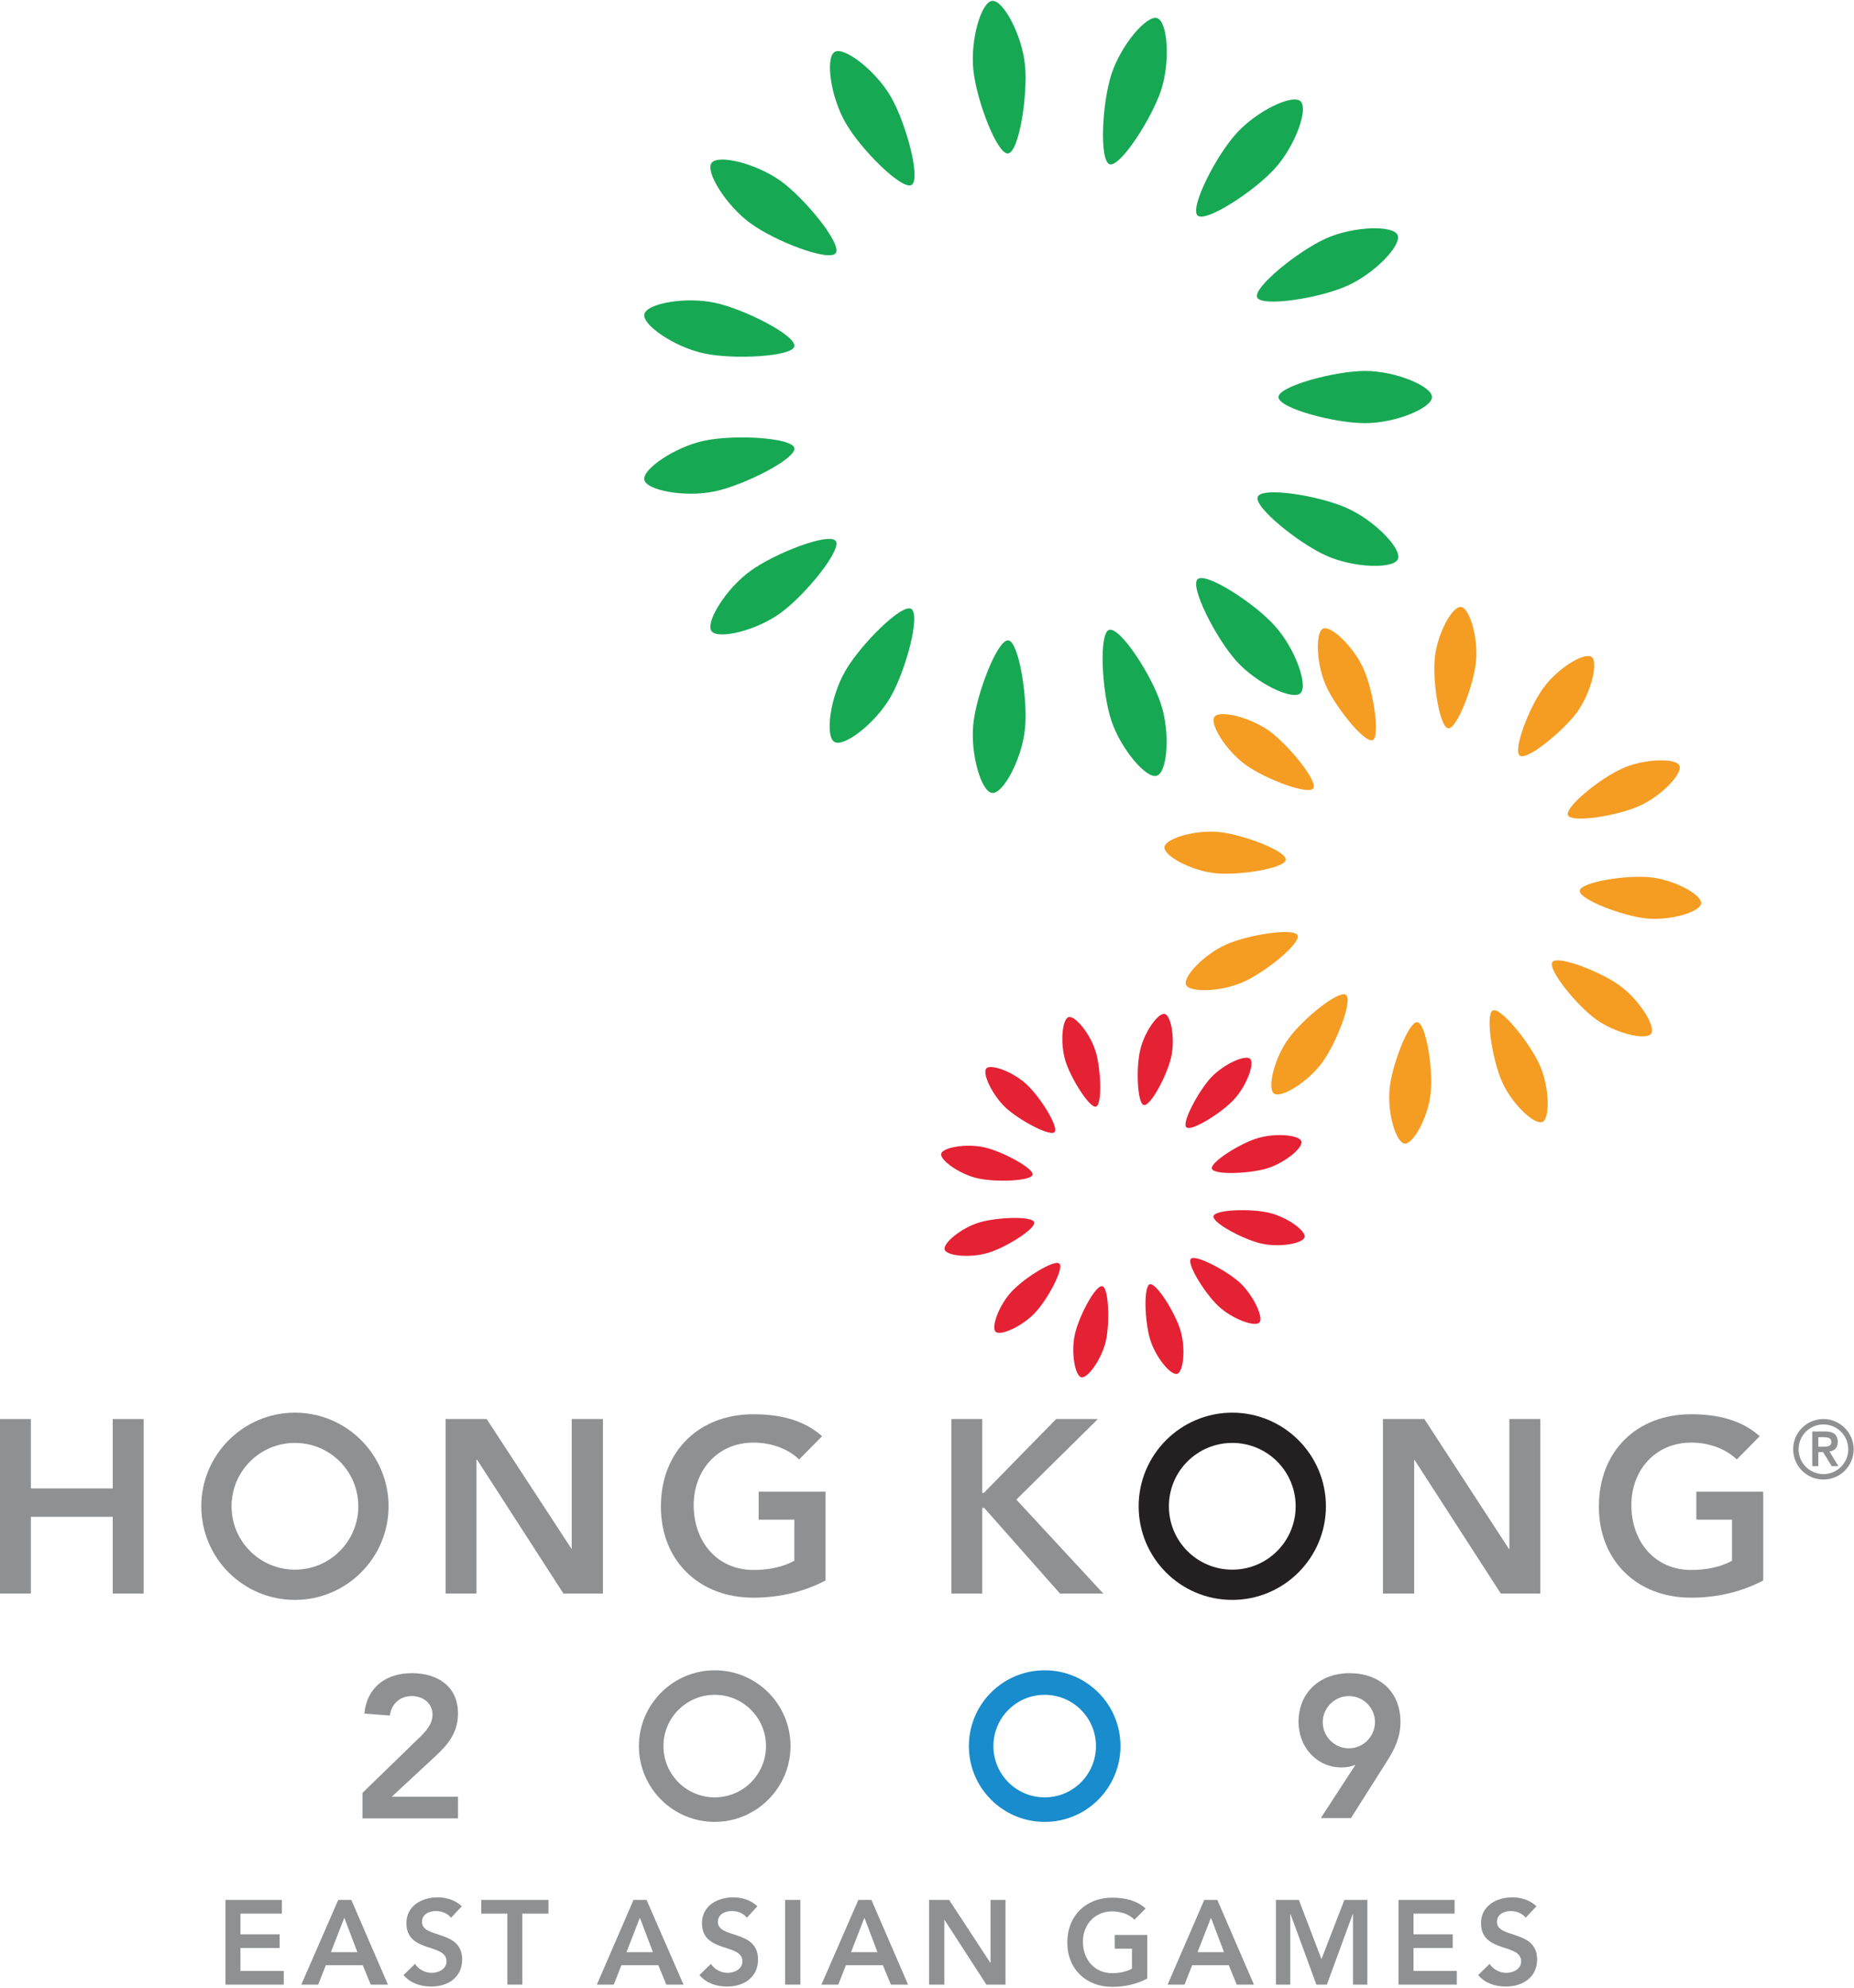 <svg enable-background="new 0 0 582.1 623.6" height="327.455" viewBox="0 0 582.1 623.6" width="305.386" xmlns="http://www.w3.org/2000/svg"><g fill="#8e9092"><path d="m70.8 622.9h18.3v-4.3h-13.6v-7.2h12.3v-4.3h-12.3v-6.5h13v-4.3h-17.7z"/><path d="m103.9 612.7 4.2-10.8 4.1 10.8zm-9.3 10.2h5.3l2.4-6.1h11.6l2.5 6.1h5.4l-11.5-26.6h-4.1z"/><path d="m145 598.3c-2.1-2-4.9-2.8-7.6-2.8-4.9 0-9.8 2.6-9.8 8.1 0 9.5 12.6 6.2 12.6 12 0 2.4-2.5 3.6-4.6 3.6s-4.1-1-5.3-2.8l-3.6 3.5c2.2 2.6 5.4 3.6 8.7 3.6 5.2 0 9.7-2.8 9.7-8.5 0-9.5-12.6-6.4-12.6-11.8 0-2.4 2.2-3.4 4.4-3.4 1.8 0 3.6.7 4.7 2.1z"/><path d="m159.3 622.9h4.7v-22.3h8.2v-4.3h-21.1v4.3h8.2z"/><path d="m196.7 612.7 4.2-10.8 4.1 10.8zm-9.3 10.2h5.3l2.4-6.1h11.6l2.5 6.1h5.4l-11.6-26.6h-4.1z"/><path d="m237.8 598.3c-2.1-2-4.9-2.8-7.6-2.8-4.9 0-9.8 2.6-9.8 8.1 0 9.5 12.7 6.2 12.7 12 0 2.4-2.5 3.6-4.6 3.6s-4.1-1-5.3-2.8l-3.6 3.5c2.2 2.6 5.4 3.6 8.7 3.6 5.2 0 9.7-2.8 9.7-8.5 0-9.5-12.6-6.4-12.6-11.8 0-2.4 2.2-3.4 4.4-3.4 1.9 0 3.6.7 4.7 2.1z"/><path d="m246.5 596.3h4.8v26.6h-4.8z"/><path d="m267.2 612.7 4.2-10.8 4.1 10.8zm-9.3 10.2h5.3l2.4-6.1h11.6l2.5 6.1h5.4l-11.5-26.6h-4.1z"/><path d="m291.7 622.9h4.8v-20.4l13.2 20.4h6v-26.6h-4.7v19.7l-.1.1h.1l-.1-.1-12.9-19.7h-6.3z"/><path d="m360.2 607.3h-10.2v4.3h5.4v6.3c-1.7.9-3.8 1.4-6.2 1.4-5.5 0-9.2-4.2-9.2-9.9 0-5.3 3.7-9.5 9.2-9.5 2.7 0 5.3.9 7 2.6l3.5-3.5c-2.8-2.5-6.4-3.4-10.5-3.4-8.2 0-14.1 5.6-14.1 14.1 0 8.3 5.9 13.9 14.1 13.9 4.1 0 7.8-.9 11-2.6z"/><path d="m376 612.7 4.2-10.8 4.1 10.8zm-9.4 10.2h5.3l2.4-6.1h11.5l2.5 6.1h5.4l-11.5-26.6h-4.1z"/><path d="m400.6 622.9h4.5v-22.1h.1l8.1 22.1h3.3l8.1-22.1h.1v22.1h4.5v-26.6h-7.2l-7.2 18.6-7.1-18.6h-7.2z"/><path d="m439.1 622.9h18.3v-4.3h-13.6v-7.2h12.3v-4.3h-12.3v-6.5h12.9v-4.3h-17.6z"/><path d="m482.4 598.3c-2.1-2-4.9-2.8-7.6-2.8-4.9 0-9.8 2.6-9.8 8.1 0 9.5 12.6 6.2 12.6 12 0 2.4-2.5 3.6-4.6 3.6s-4.1-1-5.3-2.8l-3.6 3.5c2.2 2.6 5.4 3.6 8.7 3.6 5.2 0 9.8-2.8 9.8-8.5 0-9.5-12.6-6.4-12.6-11.8 0-2.4 2.2-3.4 4.3-3.4 1.8 0 3.7.7 4.7 2.1z"/><path d="m113.8 570.7h30v-6.8h-20.8l13.9-12.9c4-3.7 6.9-7.5 6.9-13.2 0-8.6-6.4-12.7-14.5-12.7s-14.1 4.4-14.9 12.7l8 .6c.5-3.7 3.2-6.1 6.9-6.1 3.5 0 6.5 2.2 6.5 5.9 0 3.1-2.5 5.6-4.6 7.6l-17.4 16.9z"/><path d="m431.7 540.5c0 4.5-3.7 8.2-8.2 8.2s-8.2-3.7-8.2-8.2 3.7-8.2 8.2-8.2c4.6 0 8.2 3.7 8.2 8.2m-7.6 30.2 11.4-18c2.5-3.9 4.2-7.6 4.2-12.3 0-9.5-6.6-15.3-16-15.3-9.2 0-16 6-16 15.3 0 7.8 5.6 14.3 13.5 14.3 1.5 0 3.3-.3 4.2-.8l.1.1-10.8 16.6h9.4z"/><path clip-rule="evenodd" d="m200.6 548c0-13.1 10.7-23.8 23.8-23.8 13.2 0 23.8 10.7 23.8 23.8s-10.7 23.8-23.8 23.8-23.8-10.6-23.8-23.8m7.7 0c0-8.9 7.2-16.1 16.1-16.1s16.1 7.2 16.1 16.1-7.2 16.1-16.1 16.1-16.1-7.2-16.1-16.1" fill-rule="evenodd"/></g><path clip-rule="evenodd" d="m304.2 548c0-13.1 10.6-23.8 23.8-23.8s23.8 10.7 23.8 23.8-10.6 23.8-23.8 23.8c-13.1 0-23.8-10.6-23.8-23.8m7.7 0c0-8.9 7.2-16.1 16.1-16.1s16.1 7.2 16.1 16.1-7.2 16.1-16.1 16.1-16.1-7.2-16.1-16.1" fill="#188ccc" fill-rule="evenodd"/><path d="m564.7 454.8c0-4.3 3.5-7.8 7.8-7.8s7.8 3.5 7.8 7.8-3.5 7.8-7.8 7.8-7.8-3.5-7.8-7.8m-1.7 0c0 5.3 4.3 9.5 9.5 9.5 5.3 0 9.5-4.3 9.5-9.5s-4.3-9.5-9.5-9.5-9.5 4.2-9.5 9.5m7.9-3.8h1.5c1.2 0 2.6.1 2.6 1.5s-1.3 1.5-2.6 1.5h-1.5zm-2 9.1h2v-4.4h1.5l2.7 4.4h2.1l-2.8-4.6c1.5-.2 2.6-1.1 2.6-3 0-2.1-1.2-3.3-3.8-3.3h-4.2v10.9z" fill="#8e9092"/><path d="m0 500.1h9.7v-24.1h25.7v24.1h9.7v-54.8h-9.7v21.8h-25.7v-21.8h-9.7z" fill="#8e9092"/><path d="m139.9 500.1h9.7v-42h.2l27.1 42h12.4v-54.8h-9.8v40.7l-.1.2h.1l-.1-.2-26.6-40.7h-12.9z" fill="#8e9092"/><path d="m259.2 468.1h-21v8.8h11.2v12.9c-3.4 1.9-7.9 2.9-12.8 2.9-11.3 0-18.8-8.7-18.8-20.4 0-10.9 7.5-19.6 18.8-19.6 5.5 0 10.8 1.9 14.3 5.3l7.2-7.3c-5.7-5.1-13.2-6.9-21.6-6.9-16.9 0-29 11.5-29 29 0 17.1 12.1 28.6 29 28.6 8.4 0 16-1.9 22.7-5.4z" fill="#8e9092"/><path d="m298.7 500.1h9.7v-26.9h.6l23.8 26.9h13.6l-27.3-29.5 25.6-25.3h-13.1l-22.7 23.2h-.5v-23.2h-9.7z" fill="#8e9092"/><path d="m434.2 500.1h9.8v-42h.1l27.1 42h12.4v-54.8h-9.7v40.7l-.2.2h.2l-.2-.2-26.5-40.7h-13z" fill="#8e9092"/><path d="m553.6 468.1h-21v8.8h11.2v12.9c-3.4 1.9-7.9 2.9-12.8 2.9-11.3 0-18.8-8.7-18.8-20.4 0-10.9 7.5-19.6 18.8-19.6 5.5 0 10.8 1.9 14.3 5.3l7.2-7.3c-5.7-5.1-13.2-6.9-21.6-6.9-16.9 0-28.9 11.5-28.9 29 0 17.1 12.1 28.6 28.9 28.6 8.5 0 16-1.9 22.7-5.4z" fill="#8e9092"/><path clip-rule="evenodd" d="m63.2 472.7c0-16.2 13.2-29.4 29.4-29.4s29.4 13.2 29.4 29.4-13.2 29.4-29.4 29.4c-16.3 0-29.4-13.2-29.4-29.4m9.5 0c0-11 8.9-19.9 19.9-19.9s19.9 8.9 19.9 19.9-8.9 19.9-19.9 19.9-19.9-8.9-19.9-19.9" fill="#8e9092" fill-rule="evenodd"/><path clip-rule="evenodd" d="m357.5 472.7c0-16.2 13.2-29.4 29.4-29.4s29.4 13.2 29.4 29.4-13.2 29.4-29.4 29.4c-16.3 0-29.4-13.2-29.4-29.4m9.5 0c0-11 8.9-19.9 19.9-19.9s19.9 8.9 19.9 19.9-8.9 19.9-19.9 19.9-19.9-8.9-19.9-19.9" fill="#242021" fill-rule="evenodd"/><path d="m334.5 332.8c-1.7-5.6-1-13.1 1-13.7s6.8 5.2 8.5 10.8 2.1 16.7.1 17.3c-1.9.6-7.9-8.8-9.6-14.4" fill="#e52134"/><path d="m315.7 347.5c-4.2-4-7.4-10.8-6-12.3s8.5 1.1 12.7 5.1c4.3 4 10.1 13.4 8.7 14.9-1.3 1.5-11.1-3.7-15.4-7.7" fill="#e52134"/><path d="m306.9 369.7c-5.7-1.3-11.8-5.7-11.4-7.7.5-2 7.9-3.3 13.6-2s15.5 6.6 15.1 8.6c-.5 2-11.7 2.4-17.3 1.1" fill="#e52134"/><path d="m310.3 393.1c-5.6 1.7-13.1 1-13.7-1s5.2-6.8 10.8-8.5 16.7-2.1 17.3-.1-8.8 7.9-14.4 9.6" fill="#e52134"/><path d="m325 411.9c-4 4.3-10.9 7.4-12.4 6s1.1-8.5 5.1-12.7c4-4.3 13.4-10.1 14.9-8.7 1.6 1.3-3.6 11.2-7.6 15.4" fill="#e52134"/><path d="m347.2 420.8c-1.3 5.7-5.7 11.8-7.7 11.4-2-.5-3.3-7.9-2-13.6s6.5-15.5 8.6-15c2 .4 2.4 11.5 1.1 17.2" fill="#e52134"/><path d="m370.6 417.4c1.7 5.6 1 13.1-1 13.7s-6.8-5.2-8.5-10.8-2.1-16.7-.1-17.3 7.9 8.8 9.6 14.4" fill="#e52134"/><path d="m389.4 402.6c4.2 4 7.4 10.9 6 12.4s-8.5-1.1-12.8-5.1-10.1-13.4-8.7-14.9 11.3 3.7 15.5 7.6" fill="#e52134"/><path d="m398.3 380.5c5.7 1.3 11.8 5.7 11.3 7.7s-7.9 3.3-13.6 2-15.5-6.6-15-8.6c.5-2.1 11.6-2.4 17.3-1.1" fill="#e52134"/><path d="m394.9 357.1c5.6-1.7 13.1-1 13.7 1s-5.2 6.8-10.8 8.5-16.7 2.1-17.3.1 8.9-8 14.4-9.6" fill="#e52134"/><path d="m380.1 338.2c4-4.3 10.8-7.4 12.4-6 1.5 1.4-1.1 8.5-5.1 12.8s-13.4 10.1-14.9 8.7c-1.6-1.3 3.7-11.2 7.6-15.5" fill="#e52134"/><path d="m358 329.4c1.3-5.7 5.7-11.8 7.7-11.3s3.3 7.9 2 13.6-6.5 15.5-8.6 15c-2-.5-2.5-11.6-1.1-17.3" fill="#e52134"/><path d="m450.5 206.2c.8-7.6 5.5-16.2 8.2-15.9s5.5 9.7 4.7 17.3-6 21.1-8.7 20.8-5-14.7-4.2-22.2" fill="#f59c22"/><path d="m416.3 215c-3.1-7-3.3-16.8-.9-17.9 2.5-1.1 9.6 5.7 12.7 12.6s5.3 21.3 2.9 22.4c-2.5 1.1-11.6-10.2-14.7-17.1" fill="#f59c22"/><path d="m391 239.8c-6.2-4.5-11.3-12.9-9.7-15 1.6-2.2 11.2.1 17.3 4.5 6.1 4.5 15.3 15.8 13.7 18-1.6 2.1-15.2-3-21.3-7.5" fill="#f59c22"/><path d="m381.5 273.9c-7.6-.8-16.2-5.5-15.9-8.2s9.7-5.5 17.3-4.7 21.1 6 20.8 8.7-14.7 5-22.2 4.2" fill="#f59c22"/><path d="m390.3 308.1c-7 3.1-16.8 3.3-17.9.9-1.1-2.5 5.6-9.6 12.6-12.7 6.9-3.1 21.3-5.3 22.4-2.9 1.1 2.5-10.1 11.6-17.1 14.7" fill="#f59c22"/><path d="m415.1 333.4c-4.5 6.1-12.9 11.3-15.1 9.7s.1-11.2 4.6-17.3c4.5-6.2 15.8-15.3 18-13.7s-3 15.2-7.5 21.3" fill="#f59c22"/><path d="m449.2 342.9c-.8 7.6-5.5 16.2-8.2 15.9s-5.5-9.7-4.7-17.3 6-21.1 8.7-20.8 5 14.7 4.2 22.2" fill="#f59c22"/><path d="m483.4 334.1c3.1 6.9 3.3 16.8.9 17.9-2.5 1.1-9.6-5.6-12.7-12.6-3.1-6.9-5.3-21.3-2.9-22.4 2.5-1.1 11.6 10.2 14.7 17.1" fill="#f59c22"/><path d="m508.7 309.3c6.1 4.5 11.3 12.9 9.7 15-1.6 2.2-11.2-.1-17.3-4.5-6.2-4.5-15.3-15.8-13.7-18s15.2 3 21.3 7.5" fill="#f59c22"/><path d="m518.2 275.2c7.6.8 16.2 5.5 15.9 8.2s-9.7 5.5-17.3 4.7c-7.5-.8-21.1-6-20.8-8.7s14.7-5 22.2-4.2" fill="#f59c22"/><path d="m509.4 241c6.9-3.1 16.8-3.3 17.9-.9 1.1 2.5-5.7 9.6-12.6 12.7s-21.3 5.4-22.4 2.9 10.1-11.6 17.1-14.7" fill="#f59c22"/><path d="m484.6 215.7c4.5-6.2 12.9-11.3 15.1-9.7s-.1 11.1-4.5 17.3c-4.5 6.1-15.8 15.3-18 13.7-2.3-1.6 2.9-15.2 7.4-21.3" fill="#f59c22"/><path d="m305.6 21.7c-1-9.5 2.5-21.4 5.9-21.7 3.4-.4 9.3 10.5 10.3 20s-1.9 27.6-5.3 27.9c-3.4.4-9.9-16.6-10.9-26.2" fill="#17a854"/><path d="m265.5 38.3c-4.8-8.3-6.4-20.6-3.4-22.3 2.9-1.7 12.8 5.8 17.6 14.1s9.5 25.9 6.5 27.7c-3 1.7-16-11.2-20.7-19.5" fill="#17a854"/><path d="m235.6 69.8c-7.7-5.6-14.2-16.2-12.2-18.9 2-2.8 14 .1 21.8 5.7 7.7 5.6 19.2 19.8 17.2 22.6s-19.1-3.7-26.8-9.4" fill="#17a854"/><path d="m221.1 110.7c-9.4-2-19.5-9-18.8-12.3.7-3.4 12.9-5.6 22.2-3.6s25.6 10.3 24.9 13.7c-.7 3.2-19 4.2-28.3 2.2" fill="#17a854"/><path d="m224.5 154c-9.4 2-21.5-.3-22.2-3.6s9.5-10.3 18.8-12.3c9.4-2 27.6-1 28.3 2.3s-15.6 11.6-24.9 13.6" fill="#17a854"/><path d="m245.2 192.1c-7.7 5.7-19.8 8.5-21.8 5.8-2-2.8 4.5-13.3 12.2-18.9s24.8-12.2 26.8-9.4c2 2.7-9.5 16.9-17.2 22.5" fill="#17a854"/><path d="m279.6 218.6c-4.8 8.3-14.6 15.8-17.6 14.1s-1.4-14 3.4-22.3 17.7-21.2 20.7-19.5c3 1.8-1.7 19.4-6.5 27.7" fill="#17a854"/><path d="m321.8 228.7c-1 9.5-6.9 20.4-10.3 20-3.4-.3-6.9-12.2-5.9-21.7s7.6-26.6 11-26.2c3.3.4 6.2 18.4 5.2 27.9" fill="#17a854"/><path d="m364.5 220.8c3 9.1 2 21.5-1.3 22.5-3.2 1.1-11.3-8.3-14.3-17.4s-3.9-27.3-.7-28.4c3.4-1.1 13.4 14.2 16.3 23.3" fill="#17a854"/><path d="m400.3 196.3c6.4 7.1 10.5 18.8 8 21.1s-13.7-3-20.1-10.1-14.7-23.4-12.2-25.7c2.5-2.4 17.9 7.5 24.3 14.7" fill="#17a854"/><path d="m423 159.3c8.7 3.9 17.3 12.9 15.9 16s-13.8 2.8-22.5-1.1-22.9-15.4-21.5-18.5c1.3-3.2 19.3-.4 28.1 3.6" fill="#17a854"/><path d="m428.6 116.2c9.6 0 21 4.8 21 8.2s-11.4 8.2-21 8.2-27.2-4.7-27.2-8.2c0-3.4 17.7-8.2 27.2-8.2" fill="#17a854"/><path d="m416.3 74.6c8.7-3.9 21.1-4.2 22.5-1.1s-7.1 12.1-15.9 16c-8.7 3.9-26.8 6.7-28.2 3.6-1.3-3.1 12.9-14.6 21.6-18.5" fill="#17a854"/><path d="m388.2 41.6c6.4-7.1 17.6-12.4 20.1-10.1 2.6 2.3-1.6 14-8 21.1s-21.7 17.1-24.3 14.8c-2.5-2.4 5.7-18.7 12.2-25.8" fill="#17a854"/><path d="m349 22.9c3-9.1 11-18.5 14.3-17.5 3.3 1.1 4.2 13.4 1.3 22.5-3 9.1-12.9 24.4-16.2 23.4-3.3-1.1-2.4-19.3.6-28.4" fill="#17a854"/></svg>